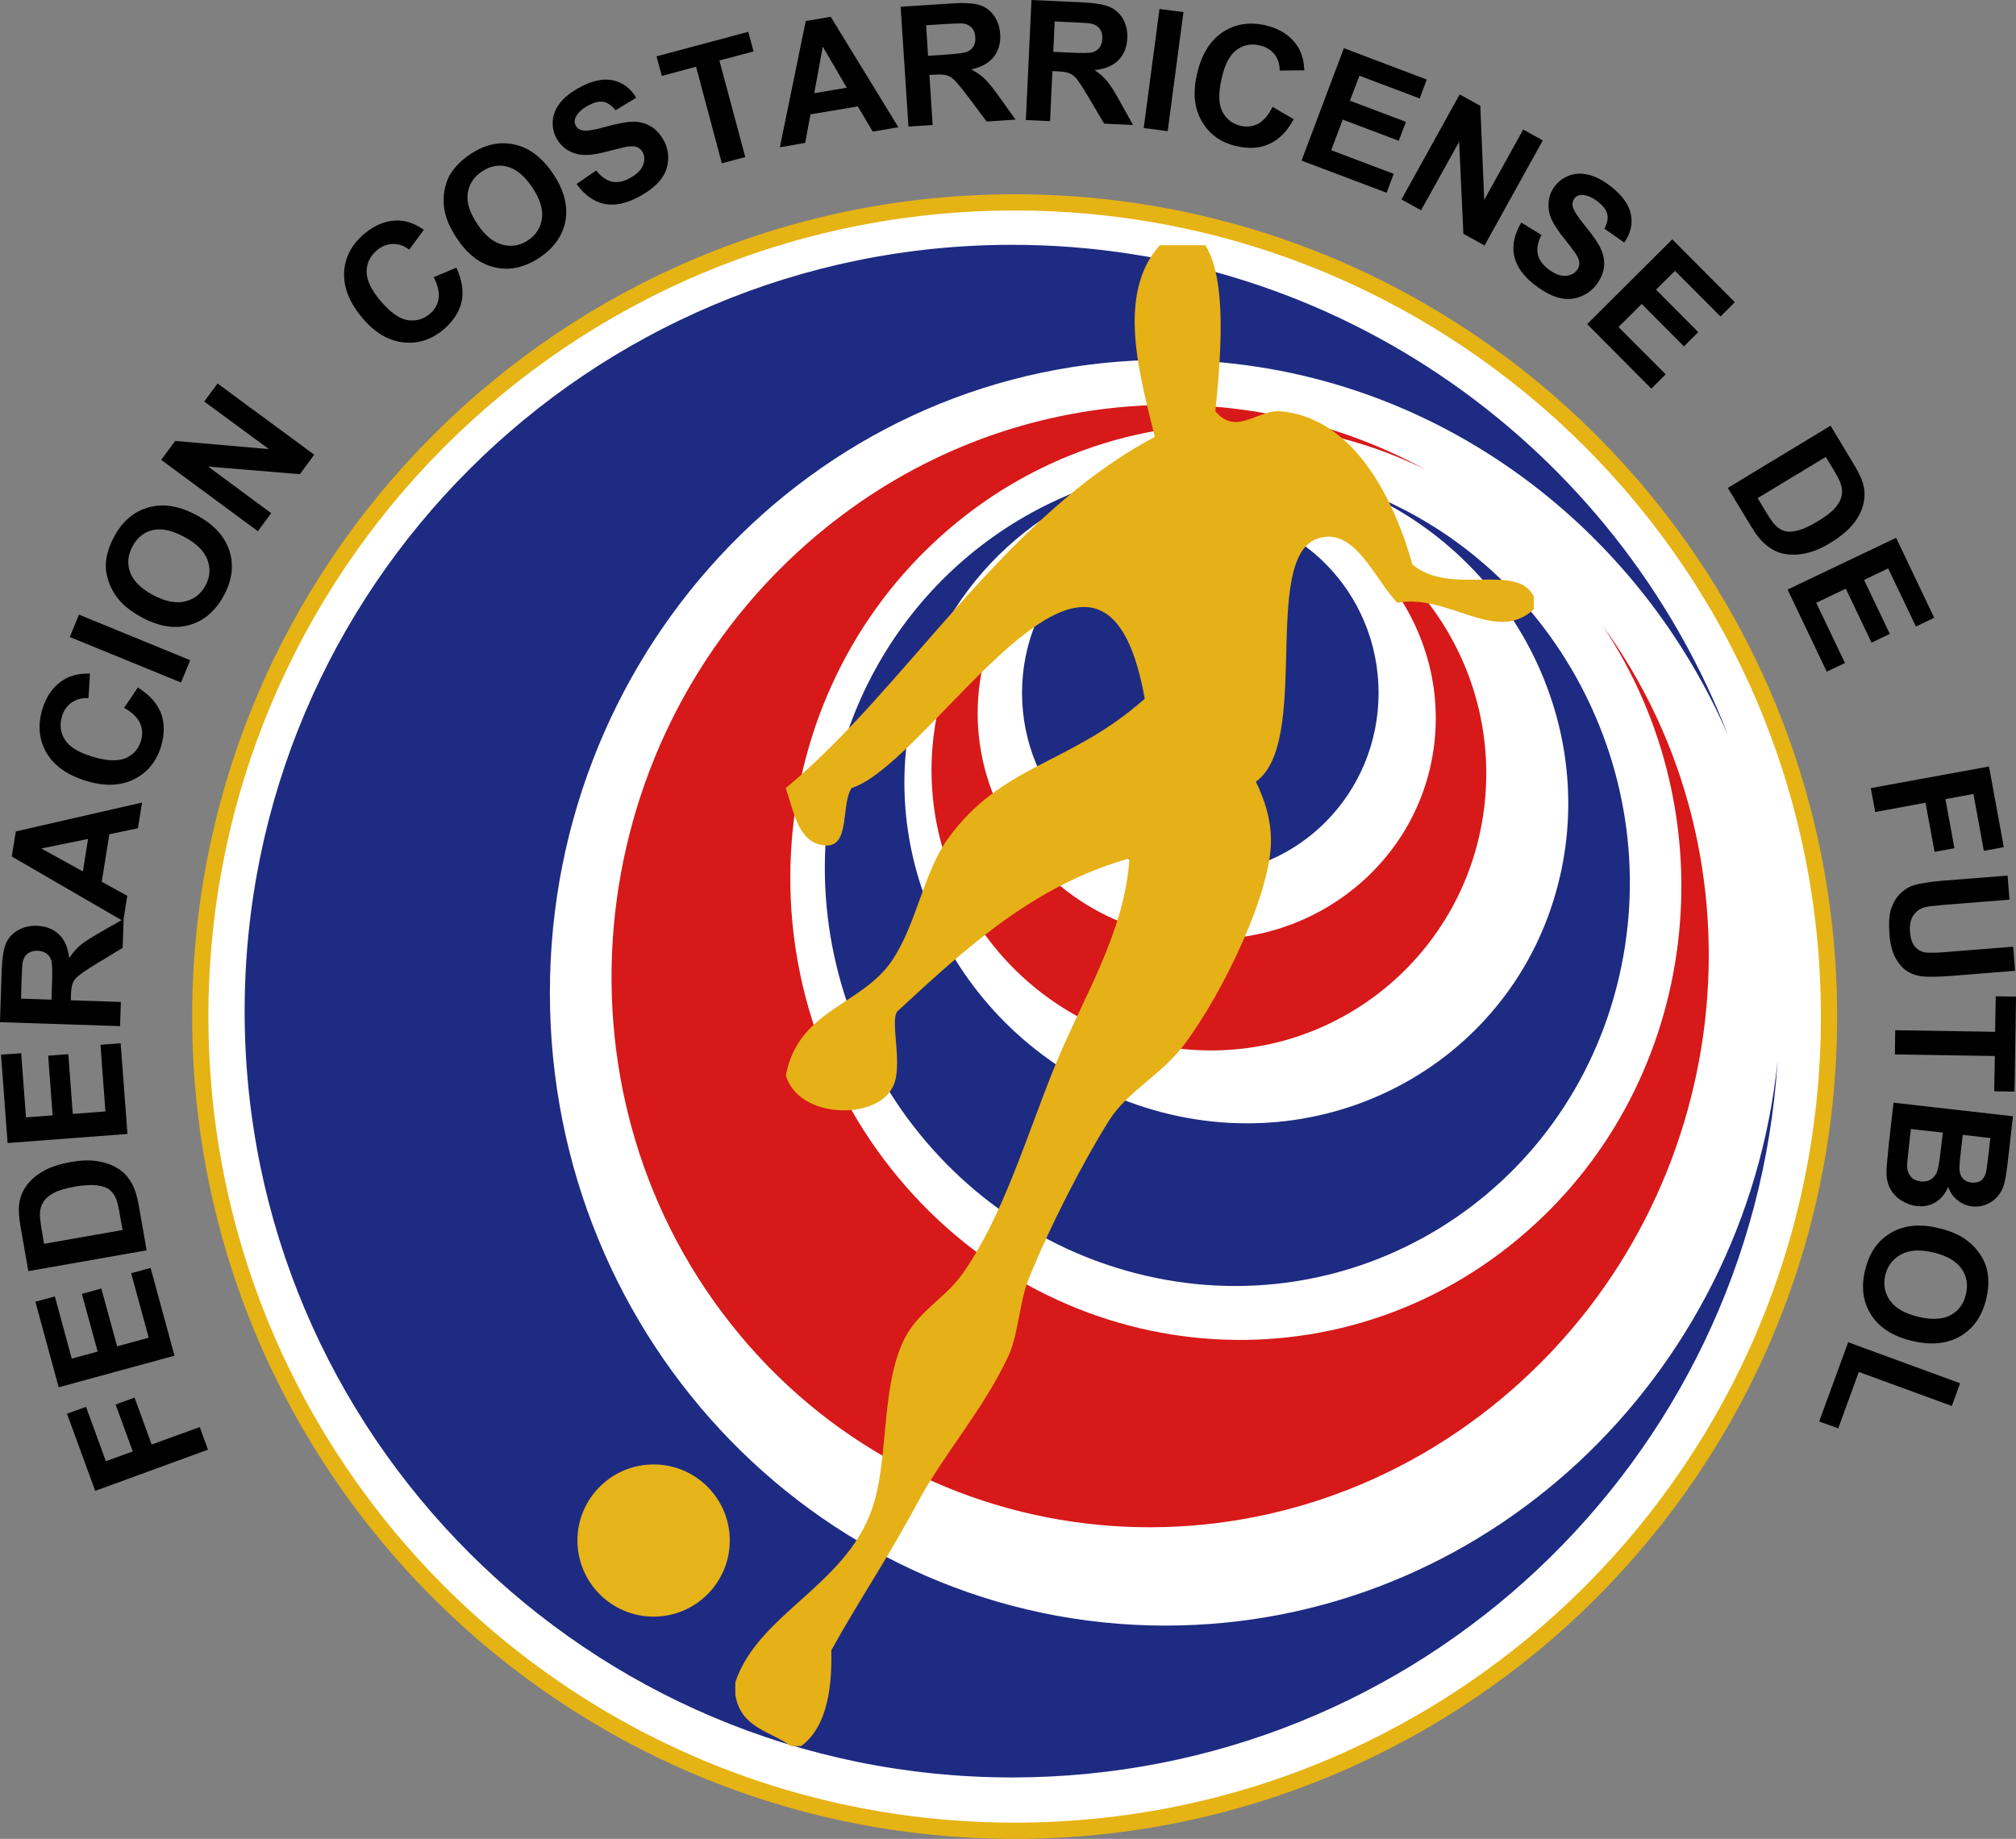 <?xml version="1.0" encoding="UTF-8" standalone="no"?>
<!-- Created with Inkscape (http://www.inkscape.org/) -->

<svg
   xmlns:dc="http://purl.org/dc/elements/1.1/"
   xmlns:cc="http://creativecommons.org/ns#"
   xmlns:rdf="http://www.w3.org/1999/02/22-rdf-syntax-ns#"
   xmlns:svg="http://www.w3.org/2000/svg"
   xmlns="http://www.w3.org/2000/svg"
   xmlns:sodipodi="http://sodipodi.sourceforge.net/DTD/sodipodi-0.dtd"
   xmlns:inkscape="http://www.inkscape.org/namespaces/inkscape"
   width="80mm"
   height="72.987mm"
   viewBox="0 0 80 72.987"
   version="1.1"
   id="svg24905"
   inkscape:version="0.92.4 (5da689c313, 2019-01-14)"
   sodipodi:docname="Costa Rican Football Federation logo.svg">
  <rect x="0" y="0" width="80" height="72.987" fill="#808080" stroke="none"/>
  <defs
     id="defs24899" />
  <sodipodi:namedview
     id="base"
     pagecolor="#ffffff"
     bordercolor="#666666"
     borderopacity="1.0"
     inkscape:pageopacity="0.0"
     inkscape:pageshadow="2"
     inkscape:zoom="0.7"
     inkscape:cx="36.867211"
     inkscape:cy="-60.098192"
     inkscape:document-units="mm"
     inkscape:current-layer="layer1"
     showgrid="false"
     inkscape:window-width="1366"
     inkscape:window-height="705"
     inkscape:window-x="-8"
     inkscape:window-y="-8"
     inkscape:window-maximized="1" />
  <g
     inkscape:label="Layer 1"
     inkscape:groupmode="layer"
     id="layer1"
     transform="translate(-82.85,-59.945)">
    <path
       inkscape:connector-curvature="0"
       style="fill:#000000;fill-opacity:1;fill-rule:evenodd;stroke:none;stroke-width:1.138"
       d="m 156.191,113.221 4.441,1.627 -0.329,0.902 -3.69,-1.351 -0.818,2.24 -0.756,-0.275 z m 0,0"
       id="path21847" />
    <path
       inkscape:connector-curvature="0"
       style="fill:#000000;fill-opacity:1;fill-rule:evenodd;stroke:none;stroke-width:1.138"
       d="m 159.569,109.656 c -0.525,-0.125 -0.951,-0.098 -1.28,0.08 -0.329,0.178 -0.538,0.453 -0.627,0.822 -0.085,0.373 -0.023,0.707 0.191,1.009 0.209,0.302 0.587,0.516 1.125,0.645 0.533,0.125 0.96,0.102 1.276,-0.067 0.315,-0.169 0.52,-0.445 0.609,-0.831 0.093,-0.382 0.032,-0.72 -0.178,-1.018 -0.209,-0.298 -0.582,-0.511 -1.116,-0.64 m 0.195,-0.969 c 0.476,0.111 0.858,0.275 1.142,0.493 0.214,0.16 0.391,0.351 0.538,0.578 0.147,0.227 0.24,0.458 0.275,0.698 0.058,0.315 0.04,0.662 -0.049,1.04 -0.16,0.676 -0.502,1.174 -1.022,1.48 -0.525,0.307 -1.165,0.373 -1.92,0.191 -0.751,-0.178 -1.289,-0.516 -1.618,-1.022 -0.329,-0.507 -0.413,-1.098 -0.249,-1.778 0.16,-0.685 0.498,-1.182 1.018,-1.485 0.516,-0.307 1.147,-0.373 1.885,-0.195"
       id="path21849" />
    <path
       inkscape:connector-curvature="0"
       id="path21851"
       d="m 161.831,105.117 -1.094,-0.129 -0.071,0.627 c -0.044,0.365 -0.062,0.596 -0.062,0.685 0,0.165 0.04,0.302 0.125,0.405 0.085,0.102 0.2,0.16 0.356,0.178 0.142,0.016 0.267,-0.01 0.369,-0.075 0.098,-0.071 0.169,-0.182 0.209,-0.338 0.016,-0.093 0.058,-0.365 0.107,-0.809 z m -1.885,-0.218 -1.267,-0.142 -0.098,0.88 c -0.04,0.342 -0.058,0.56 -0.049,0.653 0.013,0.142 0.062,0.267 0.151,0.365 0.089,0.102 0.218,0.16 0.387,0.182 0.142,0.013 0.267,-0.003 0.373,-0.062 0.107,-0.058 0.191,-0.151 0.253,-0.271 0.058,-0.125 0.111,-0.405 0.16,-0.84 z m 2.783,-0.649 -0.214,1.885 c -0.044,0.373 -0.093,0.649 -0.142,0.827 -0.053,0.182 -0.138,0.338 -0.253,0.471 -0.115,0.133 -0.262,0.24 -0.436,0.315 -0.178,0.075 -0.369,0.102 -0.573,0.08 -0.222,-0.026 -0.418,-0.106 -0.587,-0.249 -0.173,-0.138 -0.294,-0.315 -0.365,-0.529 -0.115,0.28 -0.284,0.485 -0.507,0.618 -0.218,0.129 -0.467,0.178 -0.738,0.147 -0.218,-0.026 -0.418,-0.098 -0.613,-0.222 -0.191,-0.12 -0.338,-0.275 -0.44,-0.462 -0.102,-0.187 -0.151,-0.409 -0.151,-0.667 0,-0.155 0.032,-0.538 0.098,-1.147 l 0.182,-1.605 z m 0,0"
       style="clip-rule:nonzero;fill:#000000;fill-opacity:1;fill-rule:evenodd;stroke:none;stroke-width:1.138" />
    <path
       inkscape:connector-curvature="0"
       id="path21855"
       d="m 158.057,100.836 3.965,0.062 0.023,-1.409 0.805,0.013 -0.058,3.77 -0.805,-0.013 0.023,-1.4 -3.965,-0.062 z m 0,0"
       style="clip-rule:nonzero;fill:#000000;fill-opacity:1;fill-rule:evenodd;stroke:none;stroke-width:1.138" />
    <path
       inkscape:connector-curvature="0"
       id="path21859"
       d="m 162.516,94.698 0.075,0.956 -2.583,0.205 c -0.409,0.035 -0.676,0.067 -0.791,0.098 -0.191,0.058 -0.342,0.169 -0.449,0.333 -0.102,0.165 -0.147,0.378 -0.125,0.645 0.023,0.271 0.093,0.476 0.214,0.6 0.125,0.129 0.267,0.205 0.431,0.218 0.165,0.013 0.436,0.01 0.814,-0.023 l 2.636,-0.209 0.075,0.956 -2.498,0.2 c -0.569,0.045 -0.978,0.049 -1.218,0.016 -0.24,-0.032 -0.445,-0.111 -0.618,-0.235 -0.173,-0.129 -0.315,-0.307 -0.431,-0.529 -0.115,-0.227 -0.191,-0.525 -0.218,-0.902 -0.035,-0.453 -0.013,-0.8 0.075,-1.04 0.085,-0.24 0.209,-0.44 0.364,-0.587 0.155,-0.151 0.325,-0.254 0.507,-0.311 0.267,-0.085 0.667,-0.147 1.2,-0.191 z m 0,0"
       style="clip-rule:nonzero;fill:#000000;fill-opacity:1;fill-rule:evenodd;stroke:none;stroke-width:1.138" />
    <path
       inkscape:connector-curvature="0"
       style="fill:#000000;fill-opacity:1;fill-rule:evenodd;stroke:none;stroke-width:1.138"
       d="m 157.088,91.226 4.69,-0.858 0.587,3.201 -0.791,0.147 -0.413,-2.258 -1.111,0.205 0.356,1.947 -0.787,0.147 -0.36,-1.951 -1.996,0.369 z m 0,0"
       id="path21863" />
    <path
       inkscape:connector-curvature="0"
       style="fill:#000000;fill-opacity:1;fill-rule:evenodd;stroke:none;stroke-width:1.138"
       d="m 153.786,83.345 4.307,-2.054 1.511,3.174 -0.725,0.347 -1.102,-2.307 -0.956,0.458 1.022,2.143 -0.725,0.347 -1.022,-2.143 -1.174,0.56 1.142,2.391 -0.725,0.342 z m 0,0"
       id="path21865" />
    <path
       inkscape:connector-curvature="0"
       style="fill:#000000;fill-opacity:1;fill-rule:evenodd;stroke:none;stroke-width:1.138"
       d="m 155.301,78.081 -2.703,1.636 0.369,0.609 c 0.138,0.227 0.249,0.387 0.338,0.471 0.111,0.115 0.235,0.187 0.369,0.227 0.129,0.04 0.307,0.032 0.525,-0.026 0.213,-0.053 0.48,-0.178 0.796,-0.369 0.315,-0.191 0.542,-0.365 0.676,-0.525 0.138,-0.155 0.222,-0.311 0.258,-0.467 0.035,-0.155 0.023,-0.324 -0.035,-0.493 -0.044,-0.133 -0.165,-0.365 -0.369,-0.698 z m 0.191,-1.24 0.902,1.498 c 0.205,0.338 0.338,0.613 0.391,0.822 0.075,0.275 0.071,0.556 -0.003,0.836 -0.075,0.28 -0.218,0.542 -0.427,0.787 -0.209,0.245 -0.502,0.485 -0.885,0.716 -0.333,0.205 -0.649,0.338 -0.942,0.4 -0.356,0.08 -0.685,0.08 -0.982,0.003 -0.227,-0.058 -0.449,-0.182 -0.671,-0.378 -0.169,-0.147 -0.347,-0.373 -0.529,-0.676 l -0.933,-1.538 z m 0,0"
       id="path21867" />
    <path
       inkscape:connector-curvature="0"
       style="fill:#000000;fill-opacity:1;fill-rule:evenodd;stroke:none;stroke-width:1.138"
       d="m 145.833,72.81 3.378,-3.365 2.48,2.494 -0.565,0.569 -1.809,-1.814 -0.751,0.747 1.676,1.685 -0.569,0.569 -1.676,-1.685 -0.92,0.916 1.871,1.876 -0.569,0.569 z m 0,0"
       id="path21869" />
    <path
       inkscape:connector-curvature="0"
       style="fill:#000000;fill-opacity:1;fill-rule:evenodd;stroke:none;stroke-width:1.138"
       d="m 143.22,68.778 0.8,0.493 c -0.147,0.285 -0.195,0.533 -0.147,0.756 0.044,0.222 0.187,0.422 0.418,0.6 0.245,0.187 0.467,0.275 0.671,0.267 0.205,-0.01 0.36,-0.085 0.467,-0.227 0.067,-0.089 0.098,-0.182 0.093,-0.285 -0.003,-0.102 -0.053,-0.231 -0.147,-0.373 -0.067,-0.102 -0.227,-0.311 -0.48,-0.631 -0.333,-0.413 -0.525,-0.756 -0.573,-1.027 -0.071,-0.387 0.003,-0.729 0.235,-1.027 0.147,-0.191 0.338,-0.329 0.578,-0.418 0.235,-0.085 0.489,-0.089 0.76,-0.023 0.271,0.067 0.556,0.213 0.845,0.436 0.471,0.36 0.747,0.738 0.827,1.129 0.08,0.391 -0.01,0.765 -0.262,1.125 l -0.787,-0.551 c 0.115,-0.222 0.155,-0.413 0.111,-0.582 -0.04,-0.169 -0.169,-0.333 -0.382,-0.498 -0.222,-0.169 -0.427,-0.254 -0.622,-0.258 -0.129,-0.003 -0.227,0.045 -0.302,0.142 -0.067,0.089 -0.089,0.195 -0.062,0.315 0.032,0.155 0.2,0.418 0.507,0.791 0.302,0.369 0.507,0.667 0.609,0.898 0.107,0.227 0.147,0.462 0.125,0.702 -0.026,0.245 -0.129,0.485 -0.311,0.725 -0.169,0.214 -0.382,0.373 -0.649,0.471 -0.267,0.098 -0.547,0.111 -0.836,0.035 -0.289,-0.075 -0.596,-0.24 -0.925,-0.489 -0.48,-0.365 -0.76,-0.756 -0.845,-1.178 -0.089,-0.418 0.01,-0.858 0.285,-1.32"
       id="path21871" />
    <path
       inkscape:connector-curvature="0"
       style="fill:#000000;fill-opacity:1;fill-rule:evenodd;stroke:none;stroke-width:1.138"
       d="m 138.463,67.862 2.311,-4.17 0.818,0.453 0.155,3.734 1.547,-2.792 0.778,0.431 -2.311,4.17 -0.84,-0.462 -0.169,-3.654 -1.511,2.72 z m 0,0"
       id="path21873" />
    <path
       inkscape:connector-curvature="0"
       style="fill:#000000;fill-opacity:1;fill-rule:evenodd;stroke:none;stroke-width:1.138"
       d="m 134.498,66.32 1.68,-4.463 3.289,1.245 -0.28,0.751 -2.391,-0.902 -0.378,0.991 2.223,0.84 -0.285,0.751 -2.223,-0.84 -0.458,1.214 2.48,0.938 -0.28,0.751 z m 0,0"
       id="path21875" />
    <path
       inkscape:connector-curvature="0"
       style="fill:#000000;fill-opacity:1;fill-rule:evenodd;stroke:none;stroke-width:1.138"
       d="m 133.347,64.186 0.84,0.489 c -0.258,0.48 -0.573,0.805 -0.956,0.978 -0.378,0.178 -0.818,0.209 -1.311,0.093 -0.618,-0.138 -1.076,-0.467 -1.374,-0.978 -0.302,-0.511 -0.369,-1.134 -0.2,-1.863 0.173,-0.778 0.511,-1.334 1.005,-1.671 0.498,-0.338 1.067,-0.431 1.716,-0.285 0.565,0.129 0.987,0.405 1.267,0.822 0.164,0.245 0.258,0.569 0.276,0.965 l -0.978,0.01 c 0,-0.253 -0.071,-0.467 -0.209,-0.649 -0.142,-0.178 -0.338,-0.293 -0.587,-0.351 -0.342,-0.08 -0.645,-0.019 -0.916,0.182 -0.267,0.195 -0.467,0.573 -0.591,1.125 -0.138,0.587 -0.124,1.031 0.031,1.329 0.156,0.293 0.4,0.485 0.733,0.56 0.249,0.053 0.48,0.023 0.698,-0.093 0.213,-0.12 0.396,-0.342 0.556,-0.662"
       id="path21877" />
    <path
       inkscape:connector-curvature="0"
       style="fill:#000000;fill-opacity:1;fill-rule:evenodd;stroke:none;stroke-width:1.138"
       d="m 128.235,65.026 0.627,-4.725 0.951,0.125 -0.627,4.725 z m 0,0"
       id="path21879" />
    <path
       inkscape:connector-curvature="0"
       style="fill:#000000;fill-opacity:1;fill-rule:evenodd;stroke:none;stroke-width:1.138"
       d="m 124.648,62.003 0.698,0.032 c 0.458,0.023 0.747,0.016 0.858,-0.016 0.116,-0.032 0.209,-0.098 0.276,-0.187 0.071,-0.093 0.107,-0.214 0.111,-0.356 0.009,-0.16 -0.027,-0.293 -0.107,-0.396 -0.076,-0.102 -0.196,-0.169 -0.347,-0.2 -0.075,-0.016 -0.307,-0.032 -0.693,-0.049 l -0.742,-0.035 z m -1.089,2.707 0.222,-4.765 2.009,0.093 c 0.507,0.026 0.871,0.085 1.098,0.182 0.222,0.098 0.4,0.258 0.529,0.48 0.124,0.227 0.182,0.48 0.169,0.76 -0.018,0.36 -0.133,0.649 -0.351,0.871 -0.218,0.222 -0.533,0.356 -0.951,0.396 0.2,0.133 0.36,0.275 0.489,0.427 0.129,0.151 0.298,0.418 0.507,0.796 l 0.533,0.956 -1.147,-0.053 -0.631,-1.067 c -0.227,-0.382 -0.387,-0.622 -0.471,-0.725 -0.089,-0.098 -0.182,-0.169 -0.28,-0.209 -0.098,-0.04 -0.258,-0.067 -0.476,-0.075 l -0.196,-0.01 -0.093,1.987 z m 0,0"
       id="path21881" />
    <path
       inkscape:connector-curvature="0"
       style="fill:#000000;fill-opacity:1;fill-rule:evenodd;stroke:none;stroke-width:1.138"
       d="m 119.678,62.159 0.702,-0.045 c 0.458,-0.032 0.738,-0.067 0.849,-0.115 0.111,-0.045 0.196,-0.12 0.253,-0.218 0.058,-0.098 0.08,-0.218 0.071,-0.364 -0.009,-0.16 -0.058,-0.285 -0.151,-0.378 -0.089,-0.093 -0.213,-0.151 -0.365,-0.165 -0.08,-0.003 -0.311,0.003 -0.698,0.026 l -0.738,0.049 z m -0.778,2.809 -0.311,-4.756 2.009,-0.129 c 0.502,-0.035 0.876,-0.013 1.111,0.058 0.231,0.067 0.427,0.209 0.578,0.418 0.151,0.209 0.236,0.453 0.253,0.738 0.022,0.356 -0.062,0.658 -0.253,0.902 -0.191,0.245 -0.489,0.413 -0.898,0.502 0.209,0.107 0.387,0.227 0.529,0.365 0.147,0.138 0.342,0.382 0.596,0.738 l 0.636,0.889 -1.147,0.075 -0.747,-0.996 c -0.267,-0.351 -0.453,-0.573 -0.547,-0.662 -0.098,-0.089 -0.2,-0.151 -0.302,-0.178 -0.102,-0.032 -0.262,-0.035 -0.485,-0.023 l -0.191,0.01 0.129,1.987 z m 0,0"
       id="path21883" />
    <path
       inkscape:connector-curvature="0"
       style="fill:#000000;fill-opacity:1;fill-rule:evenodd;stroke:none;stroke-width:1.138"
       d="m 116.451,63.426 -0.951,-1.631 -0.338,1.849 z m 2.049,1.569 -1.018,0.173 -0.591,-1 -1.88,0.315 -0.209,1.134 -1.005,0.173 1.027,-5.01 0.991,-0.169 z m 0,0"
       id="path21885" />
    <path
       inkscape:connector-curvature="0"
       style="fill:#000000;fill-opacity:1;fill-rule:evenodd;stroke:none;stroke-width:1.138"
       d="m 111.494,66.426 -1.022,-3.832 -1.36,0.365 -0.209,-0.778 3.641,-0.973 0.209,0.778 -1.356,0.36 1.027,3.832 z m 0,0"
       id="path21887" />
    <path
       inkscape:connector-curvature="0"
       style="fill:#000000;fill-opacity:1;fill-rule:evenodd;stroke:none;stroke-width:1.138"
       d="m 105.729,67.249 0.778,-0.538 c 0.2,0.249 0.409,0.396 0.631,0.445 0.222,0.045 0.462,-0.003 0.716,-0.147 0.267,-0.147 0.44,-0.315 0.511,-0.507 0.076,-0.191 0.071,-0.365 -0.013,-0.516 -0.058,-0.098 -0.133,-0.169 -0.227,-0.205 -0.098,-0.035 -0.231,-0.04 -0.405,-0.013 -0.116,0.023 -0.369,0.085 -0.765,0.187 -0.511,0.138 -0.902,0.173 -1.174,0.111 -0.382,-0.089 -0.662,-0.298 -0.845,-0.627 -0.12,-0.213 -0.169,-0.445 -0.151,-0.693 0.018,-0.253 0.111,-0.489 0.284,-0.711 0.173,-0.222 0.418,-0.418 0.738,-0.596 0.52,-0.289 0.973,-0.391 1.365,-0.307 0.391,0.085 0.698,0.315 0.925,0.693 l -0.822,0.498 c -0.151,-0.195 -0.316,-0.307 -0.485,-0.338 -0.173,-0.026 -0.373,0.023 -0.609,0.155 -0.244,0.133 -0.409,0.289 -0.489,0.467 -0.053,0.111 -0.049,0.227 0.009,0.333 0.058,0.098 0.147,0.16 0.267,0.182 0.156,0.032 0.462,-0.016 0.925,-0.147 0.462,-0.129 0.818,-0.195 1.071,-0.2 0.249,-0.003 0.48,0.053 0.693,0.173 0.209,0.12 0.387,0.311 0.533,0.573 0.133,0.24 0.191,0.502 0.173,0.782 -0.018,0.285 -0.116,0.542 -0.302,0.778 -0.187,0.235 -0.458,0.453 -0.818,0.653 -0.529,0.289 -1,0.391 -1.418,0.302 -0.413,-0.089 -0.782,-0.351 -1.098,-0.791"
       id="path21889" />
    <path
       inkscape:connector-curvature="0"
       style="fill:#000000;fill-opacity:1;fill-rule:evenodd;stroke:none;stroke-width:1.138"
       d="m 101.799,68.849 c 0.302,0.449 0.636,0.72 0.996,0.809 0.36,0.093 0.698,0.035 1.014,-0.178 0.316,-0.213 0.498,-0.502 0.547,-0.871 0.049,-0.365 -0.084,-0.778 -0.391,-1.236 -0.307,-0.453 -0.636,-0.725 -0.982,-0.813 -0.347,-0.093 -0.685,-0.026 -1.014,0.195 -0.325,0.218 -0.511,0.511 -0.56,0.871 -0.049,0.36 0.084,0.769 0.391,1.222 m -0.805,0.582 c -0.271,-0.405 -0.44,-0.782 -0.507,-1.138 -0.044,-0.262 -0.044,-0.525 0,-0.791 0.049,-0.262 0.133,-0.498 0.267,-0.698 0.178,-0.271 0.422,-0.511 0.742,-0.729 0.582,-0.391 1.165,-0.525 1.76,-0.396 0.591,0.129 1.102,0.511 1.538,1.16 0.431,0.636 0.596,1.254 0.498,1.849 -0.102,0.591 -0.445,1.085 -1.022,1.476 -0.582,0.391 -1.169,0.529 -1.756,0.4 -0.587,-0.125 -1.094,-0.502 -1.52,-1.134"
       id="path21891" />
    <path
       inkscape:connector-curvature="0"
       style="fill:#000000;fill-opacity:1;fill-rule:evenodd;stroke:none;stroke-width:1.138"
       d="m 100.061,70.947 0.898,-0.378 c 0.227,0.493 0.298,0.947 0.209,1.351 -0.093,0.409 -0.333,0.778 -0.72,1.107 -0.485,0.405 -1.018,0.573 -1.609,0.507 -0.587,-0.071 -1.125,-0.391 -1.609,-0.969 -0.511,-0.605 -0.751,-1.209 -0.725,-1.809 0.031,-0.596 0.298,-1.111 0.809,-1.538 0.445,-0.373 0.916,-0.547 1.418,-0.516 0.293,0.016 0.609,0.138 0.938,0.365 l -0.582,0.787 c -0.204,-0.155 -0.418,-0.231 -0.645,-0.227 -0.227,0.003 -0.44,0.089 -0.636,0.253 -0.267,0.227 -0.405,0.507 -0.409,0.84 -0.004,0.338 0.178,0.72 0.542,1.156 0.387,0.458 0.747,0.716 1.076,0.773 0.333,0.053 0.631,-0.026 0.893,-0.249 0.196,-0.165 0.311,-0.369 0.347,-0.609 0.031,-0.245 -0.031,-0.525 -0.196,-0.845"
       id="path21893" />
    <path
       inkscape:connector-curvature="0"
       style="fill:#000000;fill-opacity:1;fill-rule:evenodd;stroke:none;stroke-width:1.138"
       d="m 93.082,81.029 -3.836,-2.832 0.556,-0.751 3.721,0.325 -2.569,-1.889 0.529,-0.716 3.836,2.827 -0.569,0.773 -3.641,-0.302 2.503,1.849 z m 0,0"
       id="path21895" />
    <path
       inkscape:connector-curvature="0"
       style="fill:#000000;fill-opacity:1;fill-rule:evenodd;stroke:none;stroke-width:1.138"
       d="m 88.931,83.567 c 0.48,0.253 0.898,0.338 1.262,0.249 0.36,-0.085 0.631,-0.298 0.813,-0.631 0.178,-0.338 0.204,-0.676 0.076,-1.022 -0.129,-0.347 -0.436,-0.649 -0.925,-0.911 -0.48,-0.258 -0.898,-0.347 -1.249,-0.267 -0.347,0.085 -0.613,0.298 -0.8,0.645 -0.187,0.347 -0.218,0.693 -0.093,1.036 0.129,0.342 0.431,0.64 0.916,0.902 m -0.44,0.889 c -0.427,-0.231 -0.756,-0.489 -0.973,-0.773 -0.164,-0.209 -0.289,-0.44 -0.369,-0.698 -0.084,-0.253 -0.116,-0.502 -0.093,-0.742 0.031,-0.32 0.138,-0.653 0.32,-0.991 0.329,-0.618 0.787,-1.005 1.369,-1.169 0.582,-0.165 1.218,-0.062 1.903,0.307 0.68,0.36 1.111,0.831 1.302,1.405 0.187,0.573 0.116,1.165 -0.213,1.778 -0.333,0.622 -0.791,1.013 -1.369,1.178 -0.578,0.165 -1.205,0.062 -1.876,-0.293"
       id="path21897" />
    <path
       inkscape:connector-curvature="0"
       style="fill:#000000;fill-opacity:1;fill-rule:evenodd;stroke:none;stroke-width:1.138"
       d="m 90.033,87.034 -4.414,-1.805 0.365,-0.889 4.414,1.809 z m 0,0"
       id="path21899" />
    <path
       inkscape:connector-curvature="0"
       style="fill:#000000;fill-opacity:1;fill-rule:evenodd;stroke:none;stroke-width:1.138"
       d="m 87.775,88.039 0.547,-0.805 c 0.462,0.289 0.765,0.627 0.916,1.018 0.147,0.391 0.147,0.831 0.004,1.316 -0.182,0.605 -0.542,1.04 -1.071,1.307 -0.529,0.262 -1.156,0.289 -1.876,0.071 -0.76,-0.227 -1.294,-0.6 -1.596,-1.116 -0.302,-0.52 -0.36,-1.094 -0.169,-1.734 0.169,-0.556 0.467,-0.956 0.902,-1.205 0.262,-0.147 0.587,-0.218 0.987,-0.213 l -0.058,0.978 c -0.249,-0.019 -0.471,0.04 -0.662,0.169 -0.187,0.125 -0.32,0.311 -0.391,0.556 -0.098,0.338 -0.062,0.645 0.12,0.929 0.178,0.28 0.542,0.502 1.085,0.667 0.573,0.173 1.018,0.191 1.325,0.058 0.307,-0.133 0.511,-0.365 0.609,-0.693 0.071,-0.245 0.058,-0.48 -0.044,-0.702 C 88.299,88.417 88.091,88.216 87.775,88.039"
       id="path21901" />
    <path
       inkscape:connector-curvature="0"
       style="fill:#000000;fill-opacity:1;fill-rule:evenodd;stroke:none;stroke-width:1.138"
       d="m 86.344,93.244 -1.854,0.378 1.649,0.911 z m 2.143,-1.445 -0.164,1.022 -1.134,0.235 -0.302,1.889 1.014,0.556 -0.16,1.005 -4.423,-2.565 0.16,-0.996 z m 0,0"
       id="path21903" />
    <path
       inkscape:connector-curvature="0"
       id="path21905"
       d="m 84.894,99.623 0.022,-0.702 c 0.018,-0.458 0.004,-0.742 -0.031,-0.858 -0.036,-0.115 -0.098,-0.205 -0.191,-0.271 -0.093,-0.067 -0.213,-0.107 -0.356,-0.111 -0.16,-0.003 -0.289,0.035 -0.391,0.115 -0.102,0.08 -0.169,0.195 -0.2,0.351 -0.013,0.075 -0.027,0.307 -0.04,0.693 l -0.022,0.742 z m 2.72,1.049 -4.765,-0.155 0.067,-2.014 c 0.018,-0.502 0.071,-0.871 0.164,-1.098 0.093,-0.227 0.253,-0.405 0.476,-0.533 0.222,-0.129 0.476,-0.191 0.756,-0.182 0.36,0.013 0.649,0.125 0.876,0.342 0.227,0.213 0.364,0.529 0.409,0.942 0.129,-0.2 0.267,-0.364 0.418,-0.493 0.151,-0.129 0.413,-0.302 0.791,-0.52 l 0.951,-0.542 -0.04,1.147 -1.062,0.645 c -0.378,0.231 -0.613,0.396 -0.716,0.485 -0.098,0.085 -0.169,0.178 -0.204,0.28 -0.04,0.098 -0.062,0.258 -0.071,0.48 l -0.004,0.191 1.987,0.067 z m 0,0"
       style="clip-rule:nonzero;fill:#000000;fill-opacity:1;fill-rule:evenodd;stroke:none;stroke-width:1.138" />
    <path
       inkscape:connector-curvature="0"
       id="path21909"
       d="m 87.908,104.953 -4.756,0.36 -0.262,-3.507 0.8,-0.058 0.191,2.547 1.058,-0.08 -0.178,-2.369 0.8,-0.058 0.178,2.369 1.294,-0.098 -0.196,-2.645 0.8,-0.062 z m 0,0"
       style="clip-rule:nonzero;fill:#000000;fill-opacity:1;fill-rule:evenodd;stroke:none;stroke-width:1.138" />
    <path
       inkscape:connector-curvature="0"
       style="fill:#000000;fill-opacity:1;fill-rule:evenodd;stroke:none;stroke-width:1.138"
       d="m 84.597,109.313 3.116,-0.547 -0.124,-0.702 c -0.044,-0.262 -0.093,-0.449 -0.142,-0.56 -0.067,-0.147 -0.156,-0.262 -0.262,-0.347 -0.111,-0.085 -0.276,-0.138 -0.498,-0.165 -0.222,-0.026 -0.516,-0.01 -0.88,0.053 -0.36,0.067 -0.636,0.147 -0.818,0.245 -0.182,0.098 -0.32,0.213 -0.409,0.347 -0.089,0.133 -0.138,0.289 -0.147,0.471 -0.004,0.138 0.027,0.4 0.093,0.782 z m -0.622,1.085 -0.302,-1.72 c -0.071,-0.391 -0.089,-0.693 -0.067,-0.907 0.031,-0.289 0.133,-0.547 0.307,-0.782 0.173,-0.231 0.4,-0.422 0.685,-0.578 0.28,-0.155 0.645,-0.271 1.085,-0.347 0.382,-0.067 0.725,-0.08 1.022,-0.032 0.36,0.053 0.667,0.174 0.916,0.351 0.191,0.138 0.356,0.333 0.493,0.596 0.102,0.195 0.182,0.471 0.244,0.818 l 0.311,1.774 z m 0,0"
       id="path21913" />
    <path
       inkscape:connector-curvature="0"
       style="fill:#000000;fill-opacity:1;fill-rule:evenodd;stroke:none;stroke-width:1.138"
       d="m 89.775,113.754 -4.596,1.254 -0.925,-3.396 0.773,-0.209 0.671,2.467 1.027,-0.28 -0.627,-2.289 0.773,-0.213 0.627,2.294 1.254,-0.342 -0.698,-2.56 0.773,-0.209 z m 0,0"
       id="path21915" />
    <path
       inkscape:connector-curvature="0"
       style="fill:#000000;fill-opacity:1;fill-rule:evenodd;stroke:none;stroke-width:1.138"
       d="m 91.104,117.483 -4.476,1.636 -1.12,-3.063 0.756,-0.271 0.787,2.156 1.067,-0.387 -0.68,-1.863 0.751,-0.275 0.68,1.863 1.907,-0.693 z m 0,0"
       id="path21917" />
    <path
       inkscape:connector-curvature="0"
       style="fill:#ffffff;fill-opacity:1;fill-rule:nonzero;stroke:none;stroke-width:1.138"
       d="m 155.43,100.294 c 0,17.847 -14.469,32.316 -32.316,32.316 -17.847,0 -32.316,-14.469 -32.316,-32.316 0,-17.847 14.469,-32.316 32.316,-32.316 17.847,0 32.316,14.469 32.316,32.316"
       id="path21919" />
    <path
       inkscape:connector-curvature="0"
       style="fill:none;stroke:#e6b314;stroke-width:0.644;stroke-linecap:butt;stroke-linejoin:miter;stroke-miterlimit:4;stroke-opacity:1"
       d="m 155.43,100.294 c 0,17.847 -14.469,32.316 -32.316,32.316 -17.847,0 -32.316,-14.469 -32.316,-32.316 0,-17.847 14.469,-32.316 32.316,-32.316 17.847,0 32.316,14.469 32.316,32.316 z m 0,0"
       id="path21921" />
    <path
       inkscape:connector-curvature="0"
       style="fill:#1e2b82;fill-opacity:1;fill-rule:nonzero;stroke:none;stroke-width:1.138"
       d="m 129.106,124.467 c -13.496,0 -24.435,-11.246 -24.435,-25.12 0,-13.873 10.94,-25.12 24.435,-25.12 9.948,0 18.501,6.121 22.315,14.896 -4.41,-11.384 -15.46,-19.461 -28.409,-19.461 -16.82,0 -30.454,13.62 -30.454,30.418 0,16.798 13.633,30.414 30.454,30.414 16.149,0 29.36,-12.562 30.378,-28.436 -1.311,12.598 -11.682,22.408 -24.284,22.408"
       id="path21923" />
    <path
       inkscape:connector-curvature="0"
       style="fill:#d71919;fill-opacity:1;fill-rule:nonzero;stroke:none;stroke-width:1.138"
       d="m 143.442,108.82 c -7.388,6.49 -18.554,5.539 -24.933,-2.12 -6.383,-7.659 -5.561,-19.128 1.831,-25.613 5.454,-4.783 12.953,-5.521 19.074,-2.507 -7.646,-4.165 -17.416,-3.307 -24.511,2.916 -9.215,8.086 -10.424,22.159 -2.698,31.432 7.721,9.273 21.457,10.233 30.672,2.151 8.85,-7.766 10.308,-21.052 3.565,-30.307 5.076,7.588 3.907,17.99 -3,24.048"
       id="path21925" />
    <path
       inkscape:connector-curvature="0"
       style="fill:#1e2b82;fill-opacity:1;fill-rule:nonzero;stroke:none;stroke-width:1.138"
       d="m 144.749,94.751 c -1.618,7.001 -8.681,11.184 -15.771,9.348 -7.086,-1.84 -11.522,-8.997 -9.908,-15.998 1.196,-5.165 5.348,-8.793 10.291,-9.606 -6.348,0.778 -11.797,5.445 -13.353,12.162 -2.018,8.726 3.312,17.598 11.895,19.821 8.584,2.227 17.181,-3.045 19.199,-11.771 1.934,-8.379 -2.903,-16.892 -10.891,-19.523 6.277,2.347 10.051,9.028 8.539,15.567"
       id="path21927" />
    <path
       inkscape:connector-curvature="0"
       style="fill:#d71919;fill-opacity:1;fill-rule:nonzero;stroke:none;stroke-width:1.138"
       d="m 139.797,89.15 c -0.391,4.876 -4.77,8.477 -9.766,8.037 -5.01,-0.436 -8.748,-4.752 -8.357,-9.633 0.293,-3.601 2.752,-6.499 6.023,-7.601 -4.232,1.231 -7.468,4.974 -7.846,9.659 -0.489,6.085 4.027,11.451 10.091,11.984 6.054,0.529 11.362,-3.97 11.851,-10.059 0.467,-5.841 -3.676,-11.015 -9.375,-11.886 4.503,0.871 7.743,4.939 7.379,9.499"
       id="path21929" />
    <path
       inkscape:connector-curvature="0"
       style="fill:#1e2b82;fill-opacity:1;fill-rule:nonzero;stroke:none;stroke-width:1.138"
       d="m 137.556,87.447 c 0,3.978 -3.169,7.201 -7.077,7.201 -3.898,0 -7.072,-3.223 -7.072,-7.201 0,-3.974 3.174,-7.206 7.072,-7.206 3.907,0 7.077,3.232 7.077,7.206"
       id="path21931" />
    <path
       inkscape:connector-curvature="0"
       style="fill:#e6b017;fill-opacity:1;fill-rule:nonzero;stroke:none;stroke-width:1.138"
       d="m 118.447,100.098 c 2.703,-2.494 5.396,-5.001 9.224,-6.085 -0.2,3.018 -1.876,5.552 -3.009,8.366 -1.094,2.716 -2.036,5.89 -3.609,8.112 -0.747,1.058 -1.854,1.516 -2.405,2.787 -0.853,1.965 -0.525,4.672 -1.205,6.592 -1.067,3.023 -4.516,4.147 -5.414,6.846 v 0.502 c 0.222,1.329 1.409,1.436 2.205,2.031 h 0.405 c 0.893,-0.645 1.245,-1.978 1.2,-3.801 1.009,-1.836 2.258,-3.685 3.409,-5.837 1.062,-1.974 2.632,-3.725 3.609,-5.828 0.405,-0.858 0.436,-2.111 0.8,-3.04 0.827,-2.067 2.156,-4.659 3.214,-6.339 0.729,-1.156 2.085,-1.796 3.005,-3.04 1.516,-2.04 3.445,-6.037 3.409,-8.112 -0.013,-0.813 -0.24,-1.538 -0.6,-2.28 2.191,-1.551 0.222,-8.797 2.405,-9.633 1.48,-0.565 2.267,1.534 3.209,2.534 2,-0.391 3.921,1.662 5.414,0.253 v -0.507 c -0.667,-1.36 -3.298,0.003 -4.814,-1.267 -0.849,-3.001 -2.507,-5.828 -5.214,-6.081 -0.929,-0.089 -1.76,0.996 -2.605,0 0.204,-2.085 0.485,-5.192 -0.4,-6.592 h -1.805 c -1.756,1.943 -0.778,5.223 -0.2,7.606 -6.01,3.196 -9.864,9.975 -14.642,13.94 0.338,1.013 0.511,2.227 1.605,2.28 0.956,0.023 0.578,-1.636 1.005,-2.28 3.227,-1.045 9.948,-13.06 11.633,-3.547 -2.965,2.64 -5.676,2.583 -7.823,5.574 -0.947,1.32 -1.236,3.378 -2.205,4.819 -1.218,1.8 -3.716,1.929 -4.214,4.561 0.52,1.729 3.547,1.769 4.214,0.507 0.48,-0.769 -0.089,-2.636 0.2,-3.04"
       id="path21933" />
    <path
       inkscape:connector-curvature="0"
       style="fill:#e6b319;fill-opacity:1;fill-rule:nonzero;stroke:none;stroke-width:1.138"
       d="m 111.81,121.088 c 0,1.671 -1.356,3.023 -3.023,3.023 -1.667,0 -3.023,-1.351 -3.023,-3.023 0,-1.667 1.356,-3.018 3.023,-3.018 1.667,0 3.023,1.351 3.023,3.018"
       id="path21935" />
  </g>
</svg>
